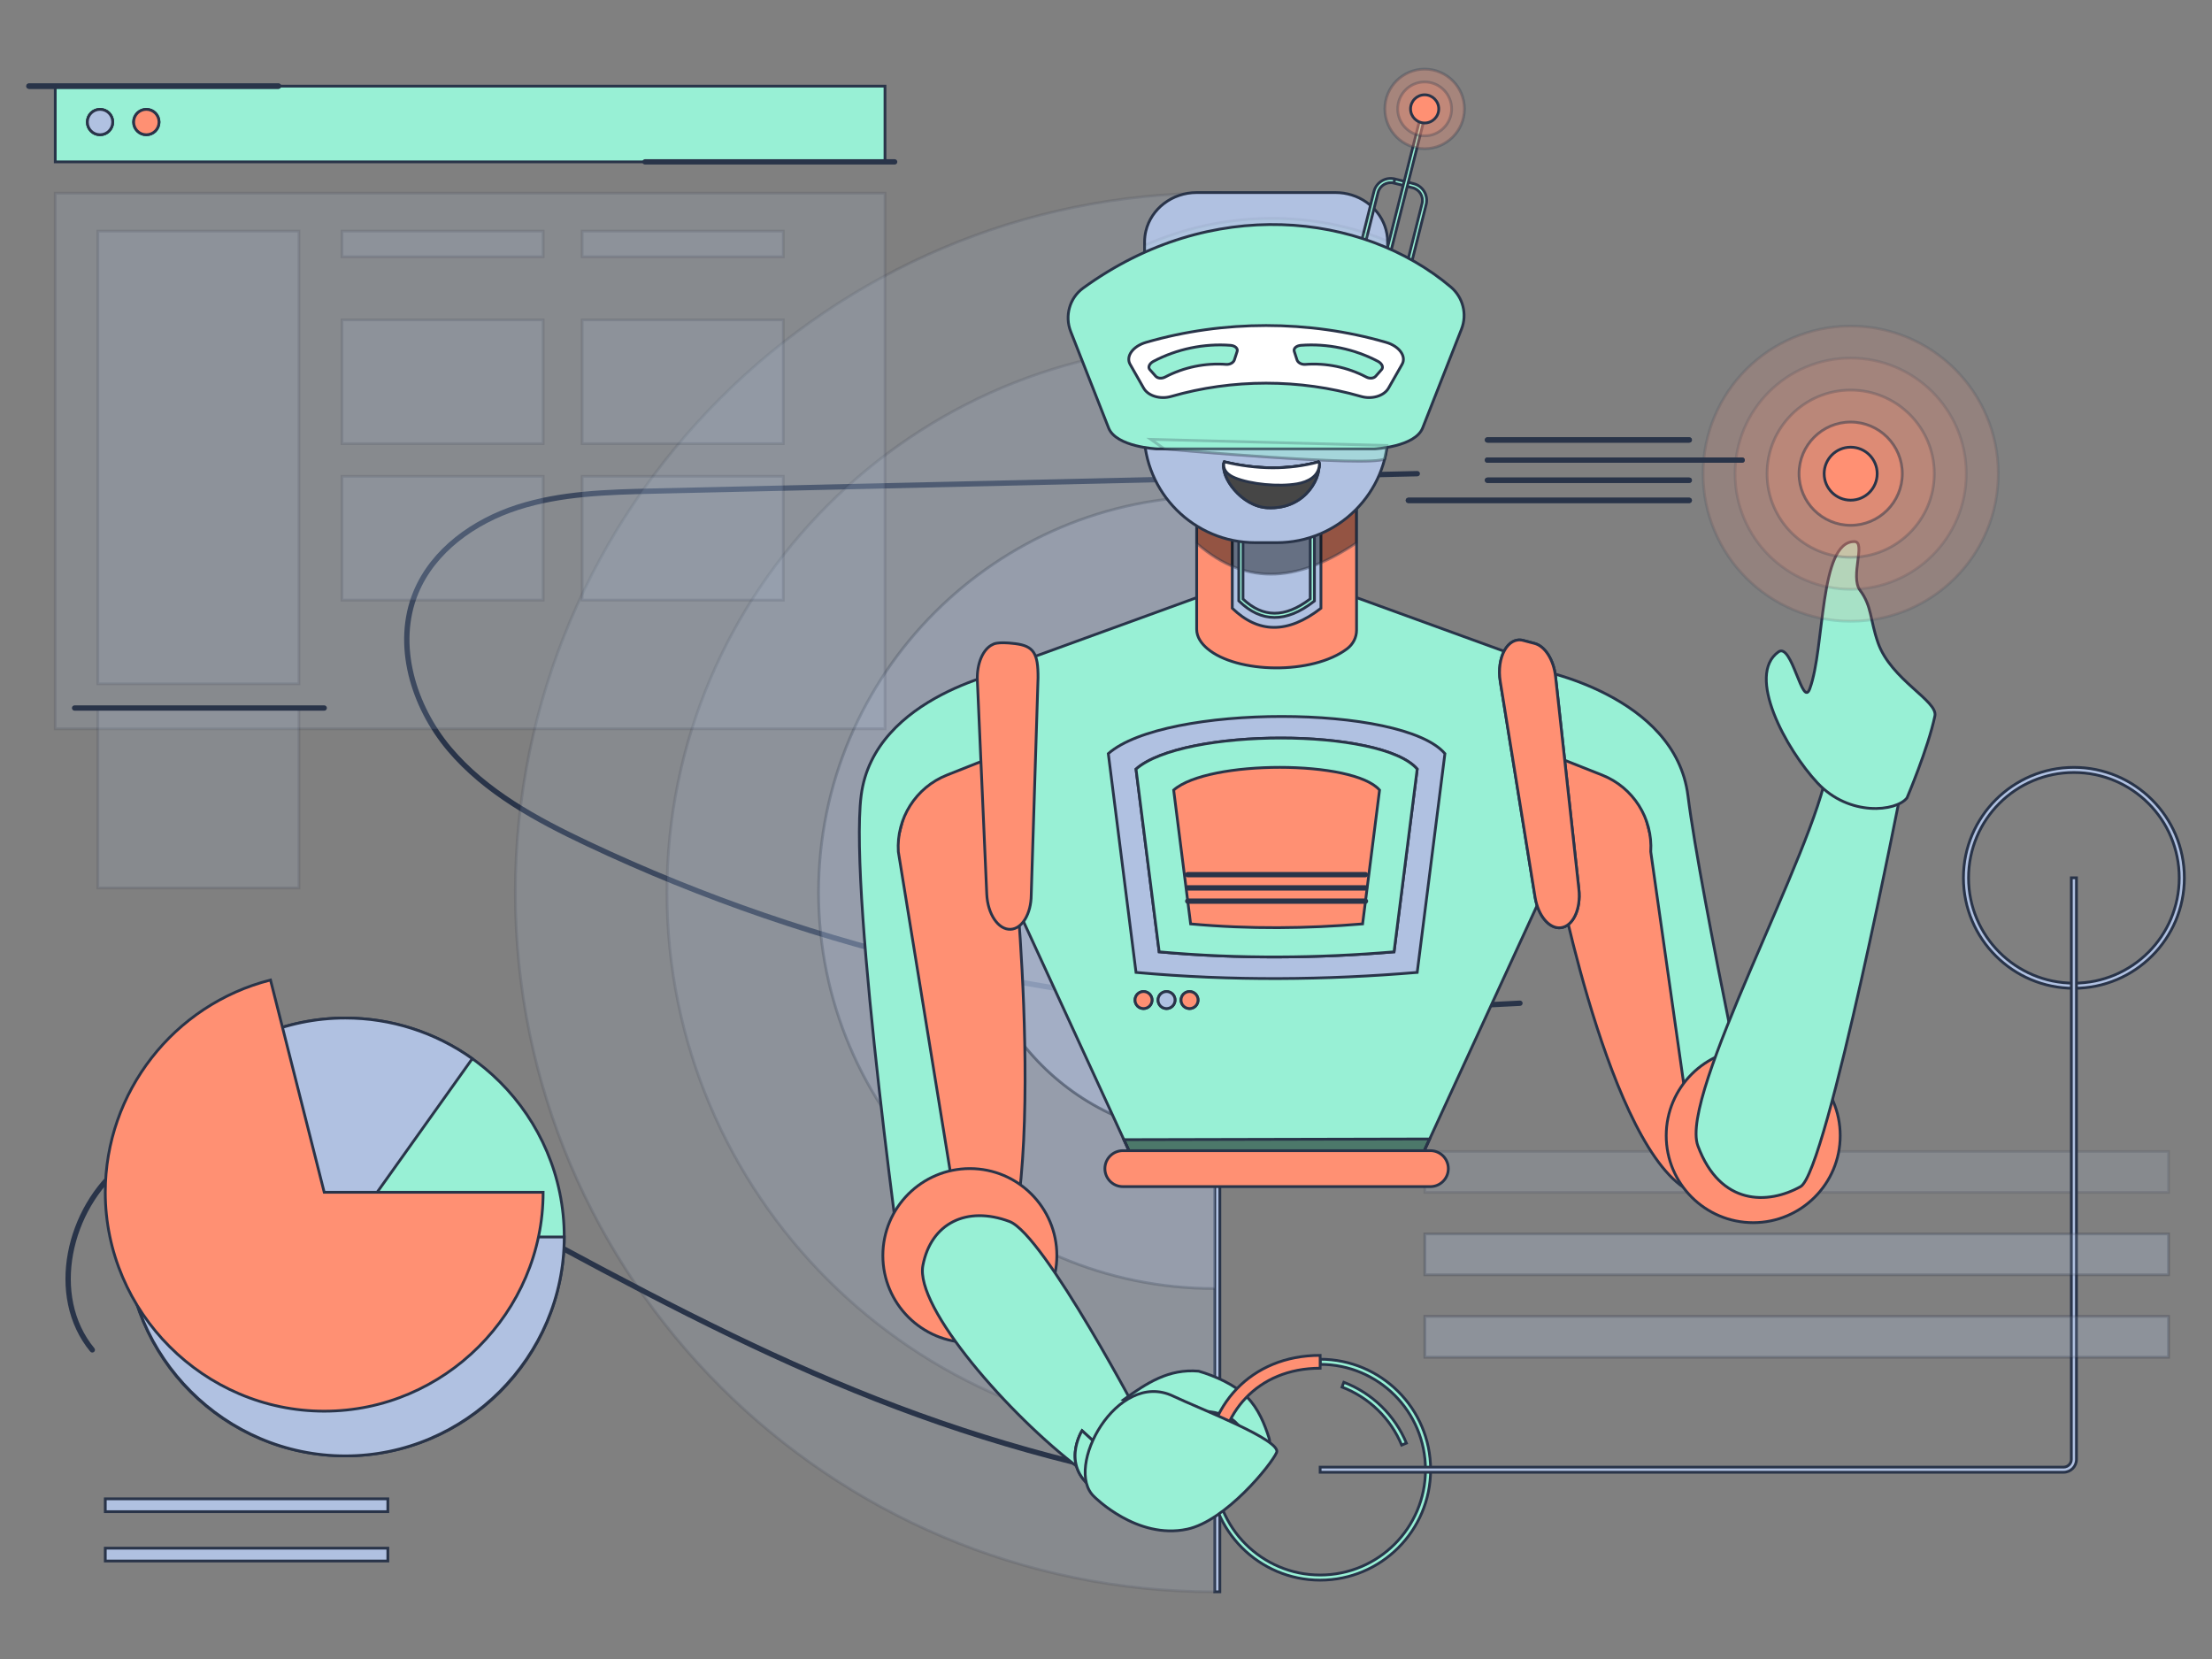 <svg width="600" height="450" viewBox="0 0 800 600" fill="none" xmlns="http://www.w3.org/2000/svg" data-reactroot="">
<rect x="0" y="0" width="800" height="600" fill="#808080" stroke="none"/>
<path fill-rule="evenodd" clip-rule="evenodd" d="M513.042 171.3C513.048 171.556 512.845 171.769 512.588 171.774L236.214 178.075C219.689 178.452 202.971 178.874 187.326 183.922C171.687 188.969 157.037 199.376 150.817 214.483C143.174 233.046 149.876 255.196 162.894 270.631C175.913 286.068 194.241 295.979 212.591 304.655C295.993 344.091 388.186 364.799 480.441 364.819C502.275 364.823 524.141 363.689 546.01 362.555C547.237 362.492 548.465 362.428 549.692 362.365C549.948 362.351 550.166 362.548 550.18 362.805C550.193 363.061 549.996 363.279 549.74 363.292C548.51 363.356 547.28 363.42 546.049 363.484C524.187 364.617 502.299 365.752 480.44 365.748C388.048 365.728 295.72 344.989 212.194 305.495C193.836 296.815 175.344 286.834 162.184 271.23C149.023 255.625 142.142 233.113 149.958 214.129C156.316 198.688 171.241 188.137 187.041 183.038C202.836 177.942 219.691 177.523 236.193 177.146L512.567 170.846C512.823 170.84 513.036 171.043 513.042 171.3Z" fill="#98f0d5" stroke="#293449" stroke-width="1"></path>
<path fill-rule="evenodd" clip-rule="evenodd" d="M439.317 575.696V69.836H441.174V575.696H439.317Z" fill="#B0C1E1" stroke="#293449" stroke-width="1"></path>
<path opacity="0.15" d="M439.315 575.697C299.851 575.697 186.385 462.23 186.385 322.767C186.385 183.303 299.851 69.837 439.315 69.837" fill="#B0C1E1" stroke="#293449" stroke-width="1"></path>
<path opacity="0.15" d="M439.314 520.863C330.083 520.863 241.216 431.996 241.216 322.766C241.216 213.535 330.083 124.668 439.314 124.668" fill="#B0C1E1" stroke="#293449" stroke-width="1"></path>
<path opacity="0.25" d="M439.316 466.03C360.318 466.03 296.05 401.763 296.05 322.764C296.05 243.766 360.318 179.499 439.316 179.499" fill="#B0C1E1" stroke="#293449" stroke-width="1"></path>
<path opacity="0.5" d="M439.315 411.2C390.475 411.2 350.882 371.607 350.882 322.767C350.882 273.927 390.475 234.334 439.315 234.334" fill="#B0C1E1" stroke="#293449" stroke-width="1"></path>
<path d="M439.315 368.191C414.227 368.191 393.89 347.854 393.89 322.767C393.89 297.679 414.227 277.342 439.315 277.342" fill="#B0C1E1" stroke="#293449" stroke-width="1"></path>
<path d="M563.666 310.63L520.908 403.567L513.96 418.68H409.448L402.5 403.567L359.742 310.63L373.769 237.589L432.392 216.28H491.016L549.639 237.589L563.666 310.63Z" fill="#98f0d5" stroke="#293449" stroke-width="1"></path>
<path d="M490.617 172.882V227.929C490.617 230.567 489.326 233.019 487.226 234.617C474.621 244.148 447.256 243.609 436.638 234.561C434.483 232.731 432.792 230.4 432.792 227.567V172.882H490.617Z" fill="#ff9073" stroke="#293449" stroke-width="1"></path>
<path d="M477.735 219.981C465.669 229.373 455.029 229.048 445.673 219.981V182.012H477.735V219.981Z" fill="#B0C1E1" stroke="#293449" stroke-width="1"></path>
<path opacity="0.42" d="M490.617 172.882V196.328C470.797 209.684 451.603 213.019 432.792 196.513V172.882H490.617Z" fill="black" stroke="#293449" stroke-width="1"></path>
<path fill-rule="evenodd" clip-rule="evenodd" d="M448.024 185.607H475.385V217.34L475.091 217.568C470.146 221.417 465.409 223.342 460.879 223.307C456.335 223.273 452.128 221.268 448.255 217.514L448.024 217.29V185.607ZM449.545 187.129V216.643C453.143 220.049 456.916 221.755 460.891 221.785C464.881 221.816 469.196 220.158 473.863 216.593V187.129H449.545Z" fill="#98f0d5" stroke="#293449" stroke-width="1"></path>
<path d="M461.729 196.26H454.07C431.799 196.26 413.744 178.206 413.744 155.934V108.285C413.744 86.013 431.799 83.902 454.07 83.902H461.729C484.001 83.902 502.056 86.013 502.056 108.285V155.934C502.056 178.206 484.001 196.26 461.729 196.26Z" fill="#B0C1E1" stroke="#293449" stroke-width="1"></path>
<path fill-rule="evenodd" clip-rule="evenodd" d="M116.284 410.478C91.959 404.319 64.245 406.117 44.691 421.66C34.931 429.418 28.228 441.187 25.955 453.427C23.682 465.665 25.843 478.329 33.743 487.914C33.906 488.112 33.878 488.405 33.68 488.568C33.482 488.731 33.189 488.703 33.026 488.505C24.914 478.662 22.73 465.702 25.041 453.257C27.353 440.814 34.164 428.84 44.113 420.933C63.975 405.145 92.025 403.377 116.512 409.578C137.997 415.018 157.593 425.818 176.997 436.511C179.699 438 182.397 439.487 185.097 440.958C275.356 490.121 340.787 523.172 442.218 539.233C442.472 539.274 442.644 539.511 442.604 539.765C442.564 540.018 442.326 540.191 442.073 540.151C340.477 524.064 274.929 490.946 184.652 441.773C181.947 440.3 179.246 438.811 176.543 437.322C157.128 426.624 137.644 415.887 116.284 410.478Z" fill="#98f0d5" stroke="#293449" stroke-width="1"></path>
<path opacity="0.15" d="M784.279 416.451H515.311V431.219H784.279V416.451Z" fill="#B0C1E1" stroke="#293449" stroke-width="1"></path>
<path opacity="0.15" d="M784.279 446.269H515.311V461.037H784.279V446.269Z" fill="#B0C1E1" stroke="#293449" stroke-width="1"></path>
<path opacity="0.15" d="M784.279 476.09H515.311V490.858H784.279V476.09Z" fill="#B0C1E1" stroke="#293449" stroke-width="1"></path>
<path d="M124.884 526.542C168.611 526.542 204.06 491.094 204.06 447.366C204.06 403.639 168.611 368.19 124.884 368.19C81.156 368.19 45.708 403.639 45.708 447.366C45.708 491.094 81.156 526.542 124.884 526.542Z" fill="#98f0d5" stroke="#293449" stroke-width="1"></path>
<path d="M320.07 31.154H19.98V58.542H320.07V31.154Z" fill="#98f0d5" stroke="#293449" stroke-width="1"></path>
<path opacity="0.15" d="M320.07 69.877H19.98V263.577H320.07V69.877Z" fill="#B0C1E1" stroke="#293449" stroke-width="1"></path>
<path opacity="0.15" d="M108.119 83.571H35.379V247.326H108.119V83.571Z" fill="#B0C1E1" stroke="#293449" stroke-width="1"></path>
<path opacity="0.15" d="M196.431 83.571H123.691V92.86H196.431V83.571Z" fill="#B0C1E1" stroke="#293449" stroke-width="1"></path>
<path opacity="0.15" d="M283.287 83.571H210.547V92.86H283.287V83.571Z" fill="#B0C1E1" stroke="#293449" stroke-width="1"></path>
<path opacity="0.15" d="M196.431 115.668H123.691V160.458H196.431V115.668Z" fill="#B0C1E1" stroke="#293449" stroke-width="1"></path>
<path opacity="0.15" d="M196.431 172.252H123.691V217.042H196.431V172.252Z" fill="#B0C1E1" stroke="#293449" stroke-width="1"></path>
<path opacity="0.15" d="M108.119 256.066H35.379V321.122H108.119V256.066Z" fill="#B0C1E1" stroke="#293449" stroke-width="1"></path>
<path opacity="0.15" d="M283.287 115.668H210.547V160.458H283.287V115.668Z" fill="#B0C1E1" stroke="#293449" stroke-width="1"></path>
<path opacity="0.15" d="M283.287 172.252H210.547V217.042H283.287V172.252Z" fill="#B0C1E1" stroke="#293449" stroke-width="1"></path>
<path fill-rule="evenodd" clip-rule="evenodd" d="M508.892 180.971C508.892 180.715 509.1 180.507 509.356 180.507H610.948C611.204 180.507 611.412 180.715 611.412 180.971C611.412 181.228 611.204 181.436 610.948 181.436H509.356C509.1 181.436 508.892 181.228 508.892 180.971Z" fill="#98f0d5" stroke="#293449" stroke-width="1"></path>
<path fill-rule="evenodd" clip-rule="evenodd" d="M537.502 173.685C537.502 173.429 537.71 173.221 537.966 173.221H610.947C611.204 173.221 611.412 173.429 611.412 173.685C611.412 173.942 611.204 174.15 610.947 174.15H537.966C537.71 174.15 537.502 173.942 537.502 173.685Z" fill="#98f0d5" stroke="#293449" stroke-width="1"></path>
<path fill-rule="evenodd" clip-rule="evenodd" d="M537.502 166.4C537.502 166.143 537.71 165.936 537.966 165.936H630.084C630.341 165.936 630.549 166.143 630.549 166.4C630.549 166.657 630.341 166.864 630.084 166.864H537.966C537.71 166.864 537.502 166.657 537.502 166.4Z" fill="#98f0d5" stroke="#293449" stroke-width="1"></path>
<path fill-rule="evenodd" clip-rule="evenodd" d="M537.502 159.114C537.502 158.857 537.71 158.649 537.966 158.649H610.947C611.204 158.649 611.412 158.857 611.412 159.114C611.412 159.37 611.204 159.578 610.947 159.578H537.966C537.71 159.578 537.502 159.37 537.502 159.114Z" fill="#98f0d5" stroke="#293449" stroke-width="1"></path>
<path d="M124.884 447.366H204.06C204.06 490.801 168.318 526.542 124.884 526.542C81.449 526.542 45.708 490.801 45.708 447.366C45.708 403.932 81.449 368.19 124.884 368.19C141.347 368.19 157.407 373.325 170.816 382.876L124.884 447.366Z" fill="#B0C1E1" stroke="#293449" stroke-width="1"></path>
<path d="M117.255 431.194H196.431C196.431 474.628 160.69 510.369 117.255 510.369C73.821 510.369 38.079 474.628 38.079 431.194C38.079 395.066 62.807 363.301 97.83 354.438L117.255 431.194Z" fill="#ff9073" stroke="#293449" stroke-width="1"></path>
<path fill-rule="evenodd" clip-rule="evenodd" d="M140.264 546.715H38.079V542.07H140.264V546.715Z" fill="#B0C1E1" stroke="#293449" stroke-width="1"></path>
<path fill-rule="evenodd" clip-rule="evenodd" d="M140.264 564.563H38.079V559.919H140.264V564.563Z" fill="#B0C1E1" stroke="#293449" stroke-width="1"></path>
<path fill-rule="evenodd" clip-rule="evenodd" d="M515.542 531.532C515.542 510.495 498.488 493.441 477.45 493.441V491.583C499.514 491.583 517.4 509.469 517.4 531.532C517.4 553.596 499.514 571.482 477.45 571.482C455.387 571.482 437.501 553.596 437.501 531.532H439.359C439.359 552.57 456.413 569.624 477.45 569.624C498.488 569.624 515.542 552.57 515.542 531.532Z" fill="#98f0d5" stroke="#293449" stroke-width="1"></path>
<path fill-rule="evenodd" clip-rule="evenodd" d="M506.937 522.637C502.94 513.014 495.11 505.382 485.354 501.649L486.017 499.914C496.251 503.83 504.461 511.831 508.653 521.924L506.937 522.637Z" fill="#98f0d5" stroke="#293449" stroke-width="1"></path>
<path fill-rule="evenodd" clip-rule="evenodd" d="M750.051 279.388C729.013 279.388 711.959 296.442 711.959 317.48C711.959 338.517 729.013 355.571 750.051 355.571C771.088 355.571 788.142 338.517 788.142 317.48C788.142 296.442 771.088 279.388 750.051 279.388ZM710.101 317.48C710.101 295.416 727.987 277.53 750.051 277.53C772.114 277.53 790 295.416 790 317.48C790 339.543 772.114 357.429 750.051 357.429C727.987 357.429 710.101 339.543 710.101 317.48Z" fill="#B0C1E1" stroke="#293449" stroke-width="1"></path>
<path fill-rule="evenodd" clip-rule="evenodd" d="M750.98 317.481V527.817C750.98 530.382 748.9 532.461 746.335 532.461H477.45V530.604H746.335C747.874 530.604 749.122 529.356 749.122 527.817V317.481H750.98Z" fill="#B0C1E1" stroke="#293449" stroke-width="1"></path>
<path d="M563.292 316.69C563.292 316.69 584.213 424.479 614.648 432.087C645.083 439.696 598.293 307.559 598.293 307.559L589.162 272.559H563.292V316.69Z" fill="#ff9073" stroke="#293449" stroke-width="1"></path>
<path d="M555.684 242.122C555.684 242.122 605.902 251.253 610.467 287.775C615.032 324.297 638.287 432.331 638.287 432.331L614.648 432.086L597.015 308.038C597.777 295.956 590.671 284.758 579.414 280.302L563.292 273.92L555.684 242.122Z" fill="#98f0d5" stroke="#293449" stroke-width="1"></path>
<path d="M564.457 335.525C568.872 335.041 571.809 328.806 571.019 321.599L562.589 244.741C561.925 238.686 558.796 233.706 555.034 232.715L550.881 231.621C545.374 230.17 541.178 237.692 542.596 246.477L555.178 324.429C556.264 331.156 560.299 335.981 564.457 335.525Z" fill="#98f0d5" stroke="#293449" stroke-width="1"></path>
<path d="M634.072 442.186C651.449 442.186 665.535 428.1 665.535 410.723C665.535 393.347 651.449 379.261 634.072 379.261C616.696 379.261 602.61 393.347 602.61 410.723C602.61 428.1 616.696 442.186 634.072 442.186Z" fill="#ff9073" stroke="#293449" stroke-width="1"></path>
<path d="M660.996 277.693L688.095 283.205C688.095 283.205 660.752 423.826 651.197 429.154C639.503 435.673 622.132 436.199 614.059 414.401C607.242 395.995 656.246 308.029 660.996 277.693Z" fill="#98f0d5" stroke="#293449" stroke-width="1"></path>
<path d="M501.847 87.504V108.516L413.953 102.859V87.504C413.953 86.13 414.12 84.792 414.427 83.51C416.34 75.568 423.837 69.642 432.801 69.642H482.999C491.285 69.642 498.326 74.713 500.843 81.754C501.494 83.557 501.847 85.489 501.847 87.504Z" fill="#B0C1E1" stroke="#293449" stroke-width="1"></path>
<path d="M367.146 316.327C367.146 316.327 381.921 464.248 351.486 471.857C321.051 479.466 323.616 307.557 323.616 307.557L332.746 272.557L364.438 270.831L367.146 316.327Z" fill="#ff9073" stroke="#293449" stroke-width="1"></path>
<path d="M366.225 242.122C366.225 242.122 316.007 251.253 311.442 287.775C306.877 324.297 327.847 472.103 327.847 472.103L351.486 471.857L324.894 308.038C324.132 295.956 331.238 284.758 342.494 280.302L358.616 273.92L366.225 242.122Z" fill="#98f0d5" stroke="#293449" stroke-width="1"></path>
<path d="M365.481 336.097C361.044 336.292 357.189 330.578 356.871 323.335L353.475 246.091C353.207 240.005 355.539 234.606 359.107 233.053C359.107 233.053 360.452 231.944 367.146 232.782C373.839 233.62 375.481 236.277 375.42 245.175L372.958 323.715C372.911 330.529 369.66 335.913 365.481 336.097Z" fill="#ff9073" stroke="#293449" stroke-width="1"></path>
<path d="M350.761 485.557C368.138 485.557 382.224 471.471 382.224 454.094C382.224 436.718 368.138 422.632 350.761 422.632C333.385 422.632 319.299 436.718 319.299 454.094C319.299 471.471 333.385 485.557 350.761 485.557Z" fill="#ff9073" stroke="#293449" stroke-width="1"></path>
<path d="M522.574 272.557L512.549 351.688C479.606 354.446 445.71 354.859 410.859 351.688L400.834 272.557C421.227 254.6 507.275 254.672 522.574 272.557Z" fill="#B0C1E1" stroke="#293449" stroke-width="1"></path>
<path d="M512.549 278.15L504.174 344.248C476.658 346.551 448.344 346.896 419.234 344.248L410.859 278.15C427.894 263.15 499.769 263.211 512.549 278.15Z" fill="#98f0d5" stroke="#293449" stroke-width="1"></path>
<path d="M498.935 285.744L492.803 334.144C472.654 335.831 451.921 336.084 430.605 334.144L424.473 285.744C436.946 274.761 489.577 274.805 498.935 285.744Z" fill="#ff9073" stroke="#293449" stroke-width="1"></path>
<path d="M476.793 167.16C478.316 171.151 473.02 184.378 458.394 183.646C449.056 183.179 441.165 172.475 442.715 167.16L442.715 167.16L442.715 167.16C454.417 169.792 465.807 170.027 476.793 167.16Z" fill="#98f0d5" stroke="#293449" stroke-width="1"></path>
<path fill-rule="evenodd" clip-rule="evenodd" d="M496.908 69.261C497.743 65.921 501.129 63.89 504.469 64.726L504.284 65.464L504.469 64.726L511.247 66.421C514.587 67.257 516.618 70.642 515.782 73.983L508.919 101.421C508.083 104.761 504.698 106.792 501.358 105.956L494.58 104.261C491.239 103.425 489.209 100.04 490.044 96.7L496.908 69.261ZM504.1 66.202C501.575 65.571 499.016 67.106 498.384 69.63L491.52 97.069C490.889 99.594 492.424 102.153 494.949 102.785L501.727 104.48C504.252 105.112 506.811 103.577 507.443 101.052L514.306 73.613C514.938 71.088 513.403 68.529 510.878 67.898L504.1 66.202L504.284 65.467L504.1 66.202Z" fill="#98f0d5" stroke="#293449" stroke-width="1"></path>
<path fill-rule="evenodd" clip-rule="evenodd" d="M515.981 39.57L502.512 92.979L501.036 92.607L514.505 39.198L515.981 39.57Z" fill="#98f0d5" stroke="#293449" stroke-width="1"></path>
<path opacity="0.3" d="M515.243 53.772C507.31 53.772 500.857 47.318 500.857 39.385C500.857 31.453 507.31 25 515.243 25C523.176 25 529.629 31.453 529.629 39.385C529.629 47.318 523.176 53.772 515.243 53.772Z" fill="#ff9073" stroke="#293449" stroke-width="1"></path>
<path opacity="0.3" d="M515.243 49.126C509.871 49.126 505.501 44.757 505.501 39.384C505.501 34.013 509.871 29.644 515.243 29.644C520.615 29.644 524.985 34.013 524.985 39.384C524.985 44.757 520.615 49.126 515.243 49.126Z" fill="#ff9073" stroke="#293449" stroke-width="1"></path>
<path d="M515.243 44.482C518.058 44.482 520.34 42.2 520.34 39.385C520.34 36.57 518.058 34.288 515.243 34.288C512.428 34.288 510.146 36.57 510.146 39.385C510.146 42.2 512.428 44.482 515.243 44.482Z" fill="#ff9073" stroke="#293449" stroke-width="1"></path>
<path d="M413.574 364.757C415.271 364.757 416.647 363.381 416.647 361.683C416.647 359.986 415.271 358.609 413.574 358.609C411.876 358.609 410.5 359.986 410.5 361.683C410.5 363.381 411.876 364.757 413.574 364.757Z" fill="#98f0d5" stroke="#293449" stroke-width="1"></path>
<path d="M421.895 364.757C423.592 364.757 424.969 363.381 424.969 361.683C424.969 359.986 423.592 358.609 421.895 358.609C420.197 358.609 418.821 359.986 418.821 361.683C418.821 363.381 420.197 364.757 421.895 364.757Z" fill="#B0C1E1" stroke="#293449" stroke-width="1"></path>
<path d="M430.216 364.757C431.914 364.757 433.29 363.381 433.29 361.683C433.29 359.986 431.914 358.609 430.216 358.609C428.519 358.609 427.143 359.986 427.143 361.683C427.143 363.381 428.519 364.757 430.216 364.757Z" fill="#ff9073" stroke="#293449" stroke-width="1"></path>
<path d="M476.923 167.032C477.156 167.215 477.219 167.655 477.171 168.242C476.839 172.28 473.113 174.284 469.121 174.977C462.509 176.125 452.291 175.182 446.563 172.791C444.426 171.898 442.51 170.39 442.565 168.074C442.576 167.645 442.656 167.276 442.845 167.032C454.551 169.816 465.933 169.998 476.923 167.032Z" fill="white" stroke="#293449" stroke-width="1"></path>
<path d="M390.24 530.947L413.574 515.087C413.574 515.087 377.702 446.484 365.072 441.761C349.614 435.982 336.69 442.417 333.776 457.674C330.863 472.931 365.062 511.897 390.24 530.947Z" fill="#98f0d5" stroke="#293449" stroke-width="1"></path>
<path d="M406.303 506.273C414.788 500.153 422.656 494.967 433.516 495.904C439.522 497.645 446.689 500.865 450.934 505.183C455.18 509.501 457.399 515.163 458.93 519.976C459.652 522.251 458.695 522.522 457.363 523.043C455.585 523.739 453.284 523.319 451.993 521.434C449.742 518.144 448.044 514.386 444.148 512.471C440.251 510.557 434.577 509.723 430.858 511.073C427.139 512.424 426.819 514.33 427.489 517.455C420.873 507.609 417.855 510.356 406.303 506.273Z" fill="#98f0d5" stroke="#293449" stroke-width="1"></path>
<path d="M424.843 548.093C424.843 548.093 407.681 545.836 396.732 539.194C382.959 530.838 391.333 517.435 391.333 517.435L424.843 548.093Z" fill="#98f0d5" stroke="#293449" stroke-width="1"></path>
<path fill-rule="evenodd" clip-rule="evenodd" d="M450.608 505.545C444.308 512.134 440.752 521.297 440.752 531.532H436.108C436.108 520.217 440.048 509.869 447.251 502.336C454.47 494.786 464.845 490.189 477.45 490.189V494.834C466.028 494.834 456.893 498.972 450.608 505.545Z" fill="#ff9073" stroke="#293449" stroke-width="1"></path>
<path d="M689.687 288.578C685.807 293.524 668.821 295.444 657.361 283.207C645.9 270.971 631.371 244.163 643.205 235.76C648.107 232.279 651.862 256.315 654.529 249.107C660.04 234.214 657.876 195.871 670.635 195.871C675 195.871 668.988 208.519 672.73 213.515C676.992 219.205 676.322 224.212 679.201 232.44C683.907 245.884 700.922 253.474 699.782 258.926C697.331 270.642 689.687 288.578 689.687 288.578Z" fill="#98f0d5" stroke="#293449" stroke-width="1"></path>
<path d="M517.065 411.926L513.96 418.681H409.448L406.456 412.174L517.065 411.926Z" fill="black" fill-opacity="0.5" stroke="#293449" stroke-width="1"></path>
<g opacity="0.25">
<path opacity="0.25" d="M501.847 113.939L413.953 108.282V92.927C413.953 91.552 413.953 88.768 413.953 88.768C443.892 75.485 476.379 76.537 501.533 87.145C502.281 90.286 501.887 91.465 501.847 92.927V113.939Z" fill="#98f0d5" stroke="#293449" stroke-width="1"></path>
</g>
<path d="M517.303 429.154H406.105C402.515 429.154 399.604 426.244 399.604 422.653V422.653C399.604 419.062 402.515 416.151 406.105 416.151H517.303C520.893 416.151 523.804 419.062 523.804 422.653V422.653C523.804 426.244 520.893 429.154 517.303 429.154Z" fill="#ff9073" stroke="#293449" stroke-width="1"></path>
<path opacity="0.25" d="M421.092 162.347C421.092 162.347 495.644 169.085 500.803 165.945C500.803 165.945 501.449 162.767 501.614 161.116L416.215 158.896L421.092 162.347Z" fill="#98f0d5" stroke="#293449" stroke-width="1"></path>
<path d="M497.088 162.346H418.373C418.373 162.346 403.653 161.674 400.936 154.761C396.369 143.141 391.802 131.522 387.235 119.903C385.016 114.257 386.813 107.766 391.72 104.199C437.914 70.618 492.648 76.731 524.689 103.777C529.111 107.511 530.691 113.633 528.574 119.019C523.891 130.933 519.208 142.847 514.525 154.761C511.808 161.674 497.088 162.346 497.088 162.346Z" fill="#98f0d5" stroke="#293449" stroke-width="1"></path>
<path d="M492.26 143.385C470.073 136.969 445.727 136.969 423.539 143.385C419.718 144.484 415.337 143.286 413.654 140.433C412.02 137.562 410.386 134.691 408.752 131.82C407.069 128.976 409.604 125.228 414.541 123.803C442.539 115.708 473.26 115.707 501.258 123.803C506.196 125.228 508.73 128.977 507.048 131.82C505.414 134.691 503.78 137.562 502.145 140.433C500.462 143.286 496.081 144.484 492.26 143.385Z" fill="white" stroke="#293449" stroke-width="1"></path>
<path d="M443.449 131.788C435.889 131.208 428.064 132.834 421.361 136.378C420.207 136.986 418.719 136.894 417.987 136.089C417.27 135.276 416.553 134.462 415.836 133.649C415.105 132.847 415.67 131.473 417.161 130.685C425.62 126.213 435.494 124.161 445.033 124.893C446.716 125.021 447.78 126.057 447.43 127.083C447.096 128.115 446.763 129.147 446.429 130.179C446.079 131.208 444.751 131.886 443.449 131.788Z" fill="#98f0d5" stroke="#293449" stroke-width="1"></path>
<path d="M472.063 131.788C479.623 131.208 487.448 132.834 494.151 136.378C495.306 136.986 496.794 136.894 497.525 136.089C498.242 135.276 498.959 134.462 499.676 133.649C500.407 132.847 499.843 131.473 498.351 130.685C489.893 126.213 480.018 124.161 470.479 124.893C468.797 125.021 467.732 126.057 468.082 127.083C468.416 128.115 468.75 129.147 469.083 130.179C469.434 131.208 470.762 131.886 472.063 131.788Z" fill="#98f0d5" stroke="#293449" stroke-width="1"></path>
<path fill-rule="evenodd" clip-rule="evenodd" d="M429.098 325.914C429.098 325.657 429.306 325.449 429.563 325.449H493.846C494.102 325.449 494.31 325.657 494.31 325.914C494.31 326.17 494.102 326.378 493.846 326.378H429.563C429.306 326.378 429.098 326.17 429.098 325.914Z" fill="#98f0d5" stroke="#293449" stroke-width="1"></path>
<path fill-rule="evenodd" clip-rule="evenodd" d="M429.098 321.122C429.098 320.865 429.306 320.657 429.563 320.657H493.846C494.102 320.657 494.31 320.865 494.31 321.122C494.31 321.378 494.102 321.586 493.846 321.586H429.563C429.306 321.586 429.098 321.378 429.098 321.122Z" fill="#98f0d5" stroke="#293449" stroke-width="1"></path>
<path fill-rule="evenodd" clip-rule="evenodd" d="M429.098 316.327C429.098 316.07 429.306 315.862 429.563 315.862H493.846C494.102 315.862 494.31 316.07 494.31 316.327C494.31 316.583 494.102 316.791 493.846 316.791H429.563C429.306 316.791 429.098 316.583 429.098 316.327Z" fill="#98f0d5" stroke="#293449" stroke-width="1"></path>
<path opacity="0.15" d="M669.32 224.686C698.799 224.686 722.696 200.789 722.696 171.31C722.696 141.831 698.799 117.934 669.32 117.934C639.841 117.934 615.944 141.831 615.944 171.31C615.944 200.789 639.841 224.686 669.32 224.686Z" fill="#ff9073" stroke="#293449" stroke-width="1"></path>
<path opacity="0.15" d="M669.32 213.115C692.408 213.115 711.125 194.398 711.125 171.31C711.125 148.222 692.408 129.505 669.32 129.505C646.232 129.505 627.515 148.222 627.515 171.31C627.515 194.398 646.232 213.115 669.32 213.115Z" fill="#ff9073" stroke="#293449" stroke-width="1"></path>
<path opacity="0.25" d="M669.32 201.544C686.017 201.544 699.553 188.008 699.553 171.311C699.553 154.613 686.017 141.077 669.32 141.077C652.622 141.077 639.086 154.613 639.086 171.311C639.086 188.008 652.622 201.544 669.32 201.544Z" fill="#ff9073" stroke="#293449" stroke-width="1"></path>
<path opacity="0.5" d="M669.32 189.973C679.627 189.973 687.982 181.617 687.982 171.311C687.982 161.004 679.627 152.648 669.32 152.648C659.013 152.648 650.658 161.004 650.658 171.311C650.658 181.617 659.013 189.973 669.32 189.973Z" fill="#ff9073" stroke="#293449" stroke-width="1"></path>
<path d="M669.32 180.896C674.614 180.896 678.906 176.604 678.906 171.31C678.906 166.015 674.614 161.724 669.32 161.724C664.025 161.724 659.734 166.015 659.734 171.31C659.734 176.604 664.025 180.896 669.32 180.896Z" fill="#ff9073" stroke="#293449" stroke-width="1"></path>
<path fill-rule="evenodd" clip-rule="evenodd" d="M10 31.154C10 30.897 10.208 30.689 10.464 30.689H100.737C100.993 30.689 101.201 30.897 101.201 31.154C101.201 31.41 100.993 31.618 100.737 31.618H10.464C10.208 31.618 10 31.41 10 31.154Z" fill="#98f0d5" stroke="#293449" stroke-width="1"></path>
<path fill-rule="evenodd" clip-rule="evenodd" d="M232.826 58.543C232.826 58.286 233.034 58.078 233.29 58.078H323.563C323.819 58.078 324.027 58.286 324.027 58.543C324.027 58.799 323.819 59.007 323.563 59.007H233.29C233.034 59.007 232.826 58.799 232.826 58.543Z" fill="#98f0d5" stroke="#293449" stroke-width="1"></path>
<path fill-rule="evenodd" clip-rule="evenodd" d="M26.518 256.066C26.518 255.81 26.726 255.602 26.983 255.602H117.255C117.512 255.602 117.72 255.81 117.72 256.066C117.72 256.323 117.512 256.53 117.255 256.53H26.983C26.726 256.53 26.518 256.323 26.518 256.066Z" fill="#98f0d5" stroke="#293449" stroke-width="1"></path>
<path d="M36.177 48.731C38.712 48.731 40.767 46.676 40.767 44.141C40.767 41.605 38.712 39.55 36.177 39.55C33.641 39.55 31.586 41.605 31.586 44.141C31.586 46.676 33.641 48.731 36.177 48.731Z" fill="#B0C1E1" stroke="#293449" stroke-width="1"></path>
<path d="M52.921 48.731C55.457 48.731 57.512 46.676 57.512 44.141C57.512 41.605 55.457 39.55 52.921 39.55C50.386 39.55 48.331 41.605 48.331 44.141C48.331 46.676 50.386 48.731 52.921 48.731Z" fill="#ff9073" stroke="#293449" stroke-width="1"></path>
<path opacity="0.15" d="M784.279 446.269H515.311V461.037H784.279V446.269Z" fill="#B0C1E1" stroke="#293449" stroke-width="1"></path>
<path opacity="0.15" d="M784.279 476.09H515.311V490.858H784.279V476.09Z" fill="#B0C1E1" stroke="#293449" stroke-width="1"></path>
<path fill-rule="evenodd" clip-rule="evenodd" d="M508.892 180.971C508.892 180.715 509.1 180.507 509.356 180.507H610.948C611.204 180.507 611.412 180.715 611.412 180.971C611.412 181.228 611.204 181.436 610.948 181.436H509.356C509.1 181.436 508.892 181.228 508.892 180.971Z" fill="#98f0d5" stroke="#293449" stroke-width="1"></path>
<path fill-rule="evenodd" clip-rule="evenodd" d="M537.502 173.685C537.502 173.429 537.71 173.221 537.966 173.221H610.947C611.204 173.221 611.412 173.429 611.412 173.685C611.412 173.942 611.204 174.15 610.947 174.15H537.966C537.71 174.15 537.502 173.942 537.502 173.685Z" fill="#98f0d5" stroke="#293449" stroke-width="1"></path>
<path fill-rule="evenodd" clip-rule="evenodd" d="M537.502 166.4C537.502 166.143 537.71 165.936 537.966 165.936H630.084C630.341 165.936 630.549 166.143 630.549 166.4C630.549 166.657 630.341 166.864 630.084 166.864H537.966C537.71 166.864 537.502 166.657 537.502 166.4Z" fill="#98f0d5" stroke="#293449" stroke-width="1"></path>
<path fill-rule="evenodd" clip-rule="evenodd" d="M537.502 159.114C537.502 158.857 537.71 158.649 537.966 158.649H610.947C611.204 158.649 611.412 158.857 611.412 159.114C611.412 159.37 611.204 159.578 610.947 159.578H537.966C537.71 159.578 537.502 159.37 537.502 159.114Z" fill="#98f0d5" stroke="#293449" stroke-width="1"></path>
<path d="M564.457 335.525C568.872 335.041 571.809 328.806 571.019 321.599L562.589 244.741C561.925 238.686 558.796 233.706 555.034 232.715L550.881 231.621C545.374 230.17 541.178 237.692 542.596 246.477L555.178 324.429C556.264 331.156 560.299 335.981 564.457 335.525Z" fill="#ff9073" stroke="#293449" stroke-width="1"></path>
<path d="M512.549 278.15L504.174 344.248C476.658 346.551 448.344 346.896 419.234 344.248L410.859 278.15C427.894 263.15 499.769 263.211 512.549 278.15Z" fill="#98f0d5" stroke="#293449" stroke-width="1"></path>
<path d="M498.935 285.744L492.803 334.144C472.654 335.831 451.921 336.084 430.605 334.144L424.473 285.744C436.946 274.761 489.577 274.805 498.935 285.744Z" fill="#ff9073" stroke="#293449" stroke-width="1"></path>
<path d="M476.793 167.16C478.316 171.151 473.02 184.378 458.394 183.646C449.056 183.179 441.165 172.475 442.715 167.16L442.715 167.16L442.715 167.16C454.417 169.792 465.807 170.027 476.793 167.16Z" fill="#464646" stroke="#293449" stroke-width="1"></path>
<path d="M413.574 364.757C415.271 364.757 416.647 363.381 416.647 361.683C416.647 359.986 415.271 358.609 413.574 358.609C411.876 358.609 410.5 359.986 410.5 361.683C410.5 363.381 411.876 364.757 413.574 364.757Z" fill="#ff9073" stroke="#293449" stroke-width="1"></path>
<path d="M421.895 364.757C423.592 364.757 424.969 363.381 424.969 361.683C424.969 359.986 423.592 358.609 421.895 358.609C420.197 358.609 418.821 359.986 418.821 361.683C418.821 363.381 420.197 364.757 421.895 364.757Z" fill="#B0C1E1" stroke="#293449" stroke-width="1"></path>
<path d="M430.216 364.757C431.914 364.757 433.29 363.381 433.29 361.683C433.29 359.986 431.914 358.609 430.216 358.609C428.519 358.609 427.143 359.986 427.143 361.683C427.143 363.381 428.519 364.757 430.216 364.757Z" fill="#ff9073" stroke="#293449" stroke-width="1"></path>
<path d="M476.923 167.032C477.156 167.215 477.219 167.655 477.171 168.242C476.839 172.28 473.113 174.284 469.121 174.977C462.509 176.125 452.291 175.182 446.563 172.791C444.426 171.898 442.51 170.39 442.565 168.074C442.576 167.645 442.656 167.276 442.845 167.032C454.551 169.816 465.933 169.998 476.923 167.032Z" fill="white" stroke="#293449" stroke-width="1"></path>
<path d="M424.843 548.093C424.843 548.093 407.681 545.836 396.732 539.194C382.959 530.838 391.333 517.435 391.333 517.435L424.843 548.093Z" fill="#98f0d5" stroke="#293449" stroke-width="1"></path>
<path opacity="0.25" d="M421.092 162.347C421.092 162.347 495.644 169.085 500.803 165.945C500.803 165.945 501.449 162.767 501.614 161.116L416.215 158.896L421.092 162.347Z" fill="#98f0d5" stroke="#293449" stroke-width="1"></path>
<path fill-rule="evenodd" clip-rule="evenodd" d="M429.098 325.914C429.098 325.657 429.306 325.449 429.563 325.449H493.846C494.102 325.449 494.31 325.657 494.31 325.914C494.31 326.17 494.102 326.378 493.846 326.378H429.563C429.306 326.378 429.098 326.17 429.098 325.914Z" fill="#98f0d5" stroke="#293449" stroke-width="1"></path>
<path fill-rule="evenodd" clip-rule="evenodd" d="M429.098 321.122C429.098 320.865 429.306 320.657 429.563 320.657H493.846C494.102 320.657 494.31 320.865 494.31 321.122C494.31 321.378 494.102 321.586 493.846 321.586H429.563C429.306 321.586 429.098 321.378 429.098 321.122Z" fill="#98f0d5" stroke="#293449" stroke-width="1"></path>
<path fill-rule="evenodd" clip-rule="evenodd" d="M429.098 316.327C429.098 316.07 429.306 315.862 429.563 315.862H493.846C494.102 315.862 494.31 316.07 494.31 316.327C494.31 316.583 494.102 316.791 493.846 316.791H429.563C429.306 316.791 429.098 316.583 429.098 316.327Z" fill="#98f0d5" stroke="#293449" stroke-width="1"></path>
<path fill-rule="evenodd" clip-rule="evenodd" d="M10 31.154C10 30.897 10.208 30.689 10.464 30.689H100.737C100.993 30.689 101.201 30.897 101.201 31.154C101.201 31.41 100.993 31.618 100.737 31.618H10.464C10.208 31.618 10 31.41 10 31.154Z" fill="#98f0d5" stroke="#293449" stroke-width="1"></path>
<path d="M36.177 48.731C38.712 48.731 40.767 46.676 40.767 44.141C40.767 41.605 38.712 39.55 36.177 39.55C33.641 39.55 31.586 41.605 31.586 44.141C31.586 46.676 33.641 48.731 36.177 48.731Z" fill="#B0C1E1" stroke="#293449" stroke-width="1"></path>
<path d="M52.921 48.731C55.457 48.731 57.512 46.676 57.512 44.141C57.512 41.605 55.457 39.55 52.921 39.55C50.386 39.55 48.331 41.605 48.331 44.141C48.331 46.676 50.386 48.731 52.921 48.731Z" fill="#ff9073" stroke="#293449" stroke-width="1"></path>
<path d="M395.709 541.272C384.595 531 403.963 495.213 424.255 504.906C433.778 509.456 463.651 520.899 461.704 525.319C459.758 529.74 443.342 550.032 429.406 553.034C411.147 556.967 395.709 541.272 395.709 541.272Z" fill="#98f0d5" stroke="#293449" stroke-width="1"></path>
</svg>
